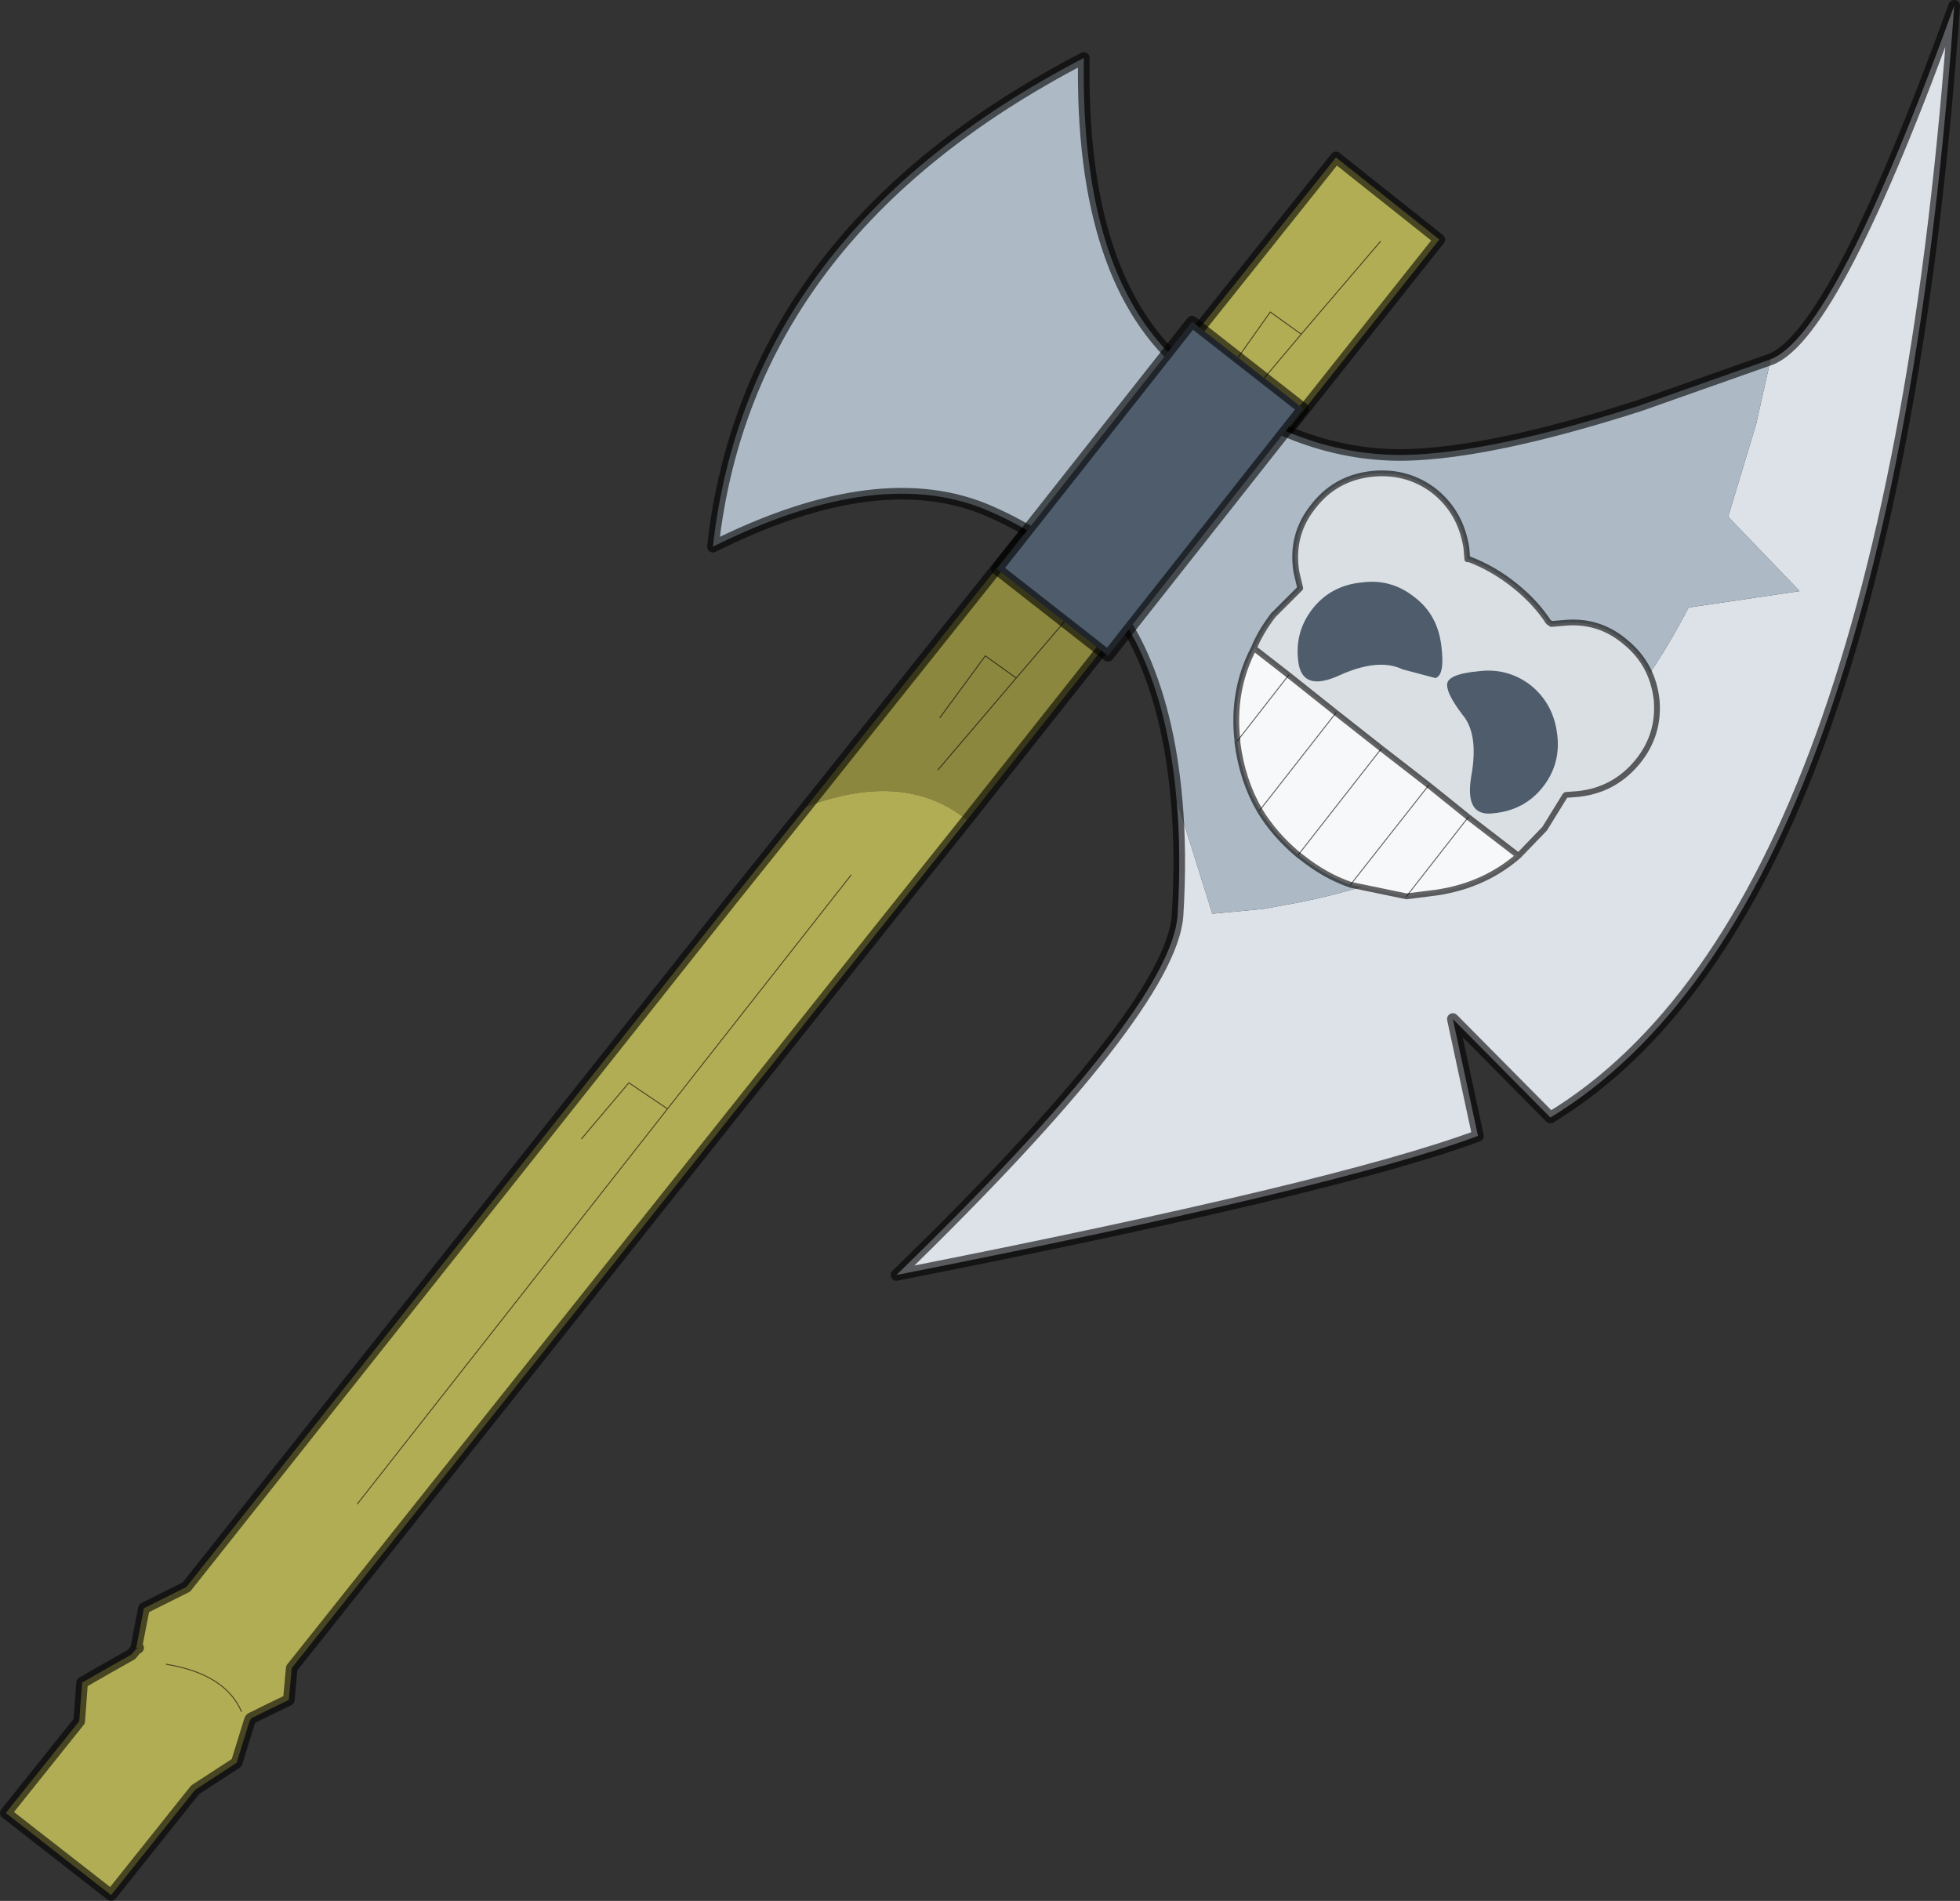 <?xml version="1.0"?>
<svg xmlns="http://www.w3.org/2000/svg" xmlns:xlink="http://www.w3.org/1999/xlink" width="101.45px" height="98.4px"><rect width="100%" height="100%" fill="#333333" stroke="none"/><g transform="matrix(1, 0, 0, 1, -224.25, -151.25)"><use xlink:href="#object-0" width="101.45" height="98.4" transform="matrix(1, 0, 0, 1, 224.25, 151.25)"/></g><defs><g transform="matrix(1, 0, 0, 1, -224.25, -151.25)" id="object-0"><path fill-rule="evenodd" fill="#b1ad54" stroke="none" d="M284.3 181.85L280.6 181.85L276.95 181.85L276.95 180L293.4 159.4L298.75 163.65L284.3 181.85M283.1 178.75L280.6 181.85L283.1 178.75M287.7 170.65L290 167.4L291.6 168.55L287.6 173.3L291.6 168.55L290 167.4L287.7 170.65M291.6 168.55L295.7 163.75L291.6 168.55"/><path fill="none" stroke="#000000" stroke-opacity="0.6" stroke-width="0.6" stroke-linecap="round" stroke-linejoin="round" d="M276.95 180L293.4 159.4L298.75 163.65L284.3 181.85"/><path fill="none" stroke="#000000" stroke-opacity="0.6" stroke-width="0.05" stroke-linecap="round" stroke-linejoin="round" d="M280.6 181.85L283.1 178.75M287.6 173.3L291.6 168.55L290 167.4L287.7 170.65M295.7 163.75L291.6 168.55"/><path fill-rule="evenodd" fill="#8b873f" stroke="none" d="M266 193L278.6 177.2L284 181.45L274.3 193.7Q271.1 191.1 266 193M272.8 191.1L276.85 186.35L280.95 181.55L276.85 186.35L272.8 191.1M272.9 188.4L275.25 185.2L276.85 186.35L275.25 185.2L272.9 188.4"/><path fill-rule="evenodd" fill="#b1ad54" stroke="none" d="M274.3 193.7L269.55 199.65L239.35 237.6L239.2 239.25Q238.25 239.7 237.25 240.2L237.2 240.25L237.15 240.4L236.5 242.5L234.35 243.9L230 249.35L224.55 245.1L228.35 240.35L228.5 238.35Q229.8 237.6 231.05 236.9L231.3 236.6L231.4 236.55L231.3 236.55L231.7 234.5L233.9 233.4L262.15 197.8L266 193Q271.1 191.1 274.3 193.7M268.3 196.55L258.8 208.65L256.8 207.3L254.35 210.2L256.8 207.3L258.8 208.65L268.3 196.55M258.8 208.65L242.75 229.1L258.8 208.65M236.75 239.85Q235.9 237.9 232.85 237.4Q235.9 237.9 236.75 239.85"/><path fill-rule="evenodd" fill="#bfbb71" stroke="none" d="M237.25 240.2L237.15 240.4L237.2 240.25L237.25 240.2"/><path fill="none" stroke="#000000" stroke-opacity="0.6" stroke-width="0.6" stroke-linecap="round" stroke-linejoin="round" d="M266 193L278.6 177.2L284 181.45L274.3 193.7L269.55 199.65L239.35 237.6L239.2 239.25Q238.25 239.7 237.25 240.2L237.15 240.4L236.5 242.5L234.35 243.9L230 249.35L224.55 245.1L228.35 240.35L228.5 238.35Q229.8 237.6 231.05 236.9L231.3 236.6L231.3 236.55L231.7 234.5L233.9 233.4L262.15 197.8L266 193M237.15 240.4L237.2 240.25L237.25 240.2M231.3 236.6L231.4 236.55"/><path fill="none" stroke="#000000" stroke-opacity="0.6" stroke-width="0.05" stroke-linecap="round" stroke-linejoin="round" d="M254.35 210.2L256.8 207.3L258.8 208.65L268.3 196.55M280.95 181.55L276.85 186.35L272.8 191.1M242.75 229.1L258.8 208.65M276.85 186.35L275.25 185.2L272.9 188.4M232.85 237.4Q235.9 237.9 236.75 239.85"/><path fill-rule="evenodd" fill="#dde2e8" stroke="none" d="M285.15 192.65L287 198.55L289.65 198.3L290.75 198.1Q305 195.6 311.65 182.7L317.4 181.85L313.7 178L315.15 173.2L315.9 169.85Q319.25 168.55 325.4 151.55Q322.1 198.4 304.5 209.1L299.45 204L300.75 210.05Q293.5 212.75 270.65 217.25Q284.85 203.45 285.2 198.65Q285.4 195.4 285.15 192.65"/><path fill-rule="evenodd" fill="#adbac6" stroke="none" d="M315.9 169.85L315.15 173.2L313.7 178L317.4 181.85L311.65 182.7Q305 195.6 290.75 198.1L289.65 198.3L287 198.55L285.15 192.65Q284.75 188.05 283.2 184.8Q280.95 180.15 275.55 177.75Q269.85 175.2 261.15 179.55Q262.95 163.3 280.35 154.25Q280.15 165.85 285.7 170.4Q291.15 174.9 297 174.8Q301.45 174.7 309.1 172.25L315.9 169.85"/><path fill="none" stroke="#000000" stroke-opacity="0.6" stroke-width="0.6" stroke-linecap="round" stroke-linejoin="round" d="M285.15 192.65Q285.4 195.4 285.2 198.65Q284.85 203.45 270.65 217.25Q293.5 212.75 300.75 210.05L299.45 204L304.5 209.1Q322.1 198.4 325.4 151.55Q319.25 168.55 315.9 169.85L309.1 172.25Q301.45 174.7 297 174.8Q291.15 174.9 285.7 170.4Q280.15 165.85 280.35 154.25Q262.95 163.3 261.15 179.55Q269.85 175.2 275.55 177.75Q280.95 180.15 283.2 184.8Q284.75 188.05 285.15 192.65"/><path fill-rule="evenodd" fill="#dadfe4" stroke="none" d="M289.15 184.8Q289.5 183.95 290.15 183.1L291.55 181.7L291.35 180.85Q291.05 178.95 292.2 177.5Q293.3 176.05 295.1 175.8Q296.95 175.55 298.4 176.6Q299.85 177.7 300.15 179.6L300.2 180.2L300.3 180.2Q301.6 180.7 302.7 181.6Q303.75 182.45 304.4 183.45L304.55 183.55L305.15 183.5Q307 183.3 308.4 184.5Q309.8 185.65 310 187.5Q310.15 189.3 309 190.7Q307.8 192.15 305.95 192.35L305.3 192.4L305.25 192.45L304.2 194.15L302.85 195.55L300.25 193.55L298.2 191.9L295.75 190L293.4 188.15L290.95 186.2L289.15 184.8"/><path fill-rule="evenodd" fill="#f7f8f9" stroke="none" d="M302.85 195.55Q300.95 197.2 298.25 197.5L297.05 197.65L294.15 197.05Q292.85 196.6 291.65 195.65L291.45 195.5Q290.2 194.45 289.45 193.2Q288.55 191.65 288.3 189.7L288.3 189.6Q288 187 289.15 184.8L290.95 186.2L293.4 188.15L295.75 190L298.2 191.9L300.25 193.55L302.85 195.55M291.45 195.5L295.75 190L291.45 195.5M289.45 193.2L293.4 188.15L289.45 193.2M288.3 189.6L290.95 186.2L288.3 189.6M294.15 197.05L298.2 191.9L294.15 197.05M297.05 197.65L300.25 193.55L297.05 197.65"/><path fill="none" stroke="#000000" stroke-opacity="0.6" stroke-width="0.3" stroke-linecap="round" stroke-linejoin="round" d="M289.15 184.8Q289.5 183.95 290.15 183.1L291.55 181.7L291.35 180.85Q291.05 178.95 292.2 177.5Q293.3 176.05 295.1 175.8Q296.95 175.55 298.4 176.6Q299.85 177.7 300.15 179.6L300.2 180.2L300.3 180.2Q301.6 180.7 302.7 181.6Q303.75 182.45 304.4 183.45L304.55 183.55L305.15 183.5Q307 183.3 308.4 184.5Q309.8 185.65 310 187.5Q310.15 189.3 309 190.7Q307.8 192.15 305.95 192.35L305.3 192.4L305.25 192.45L304.2 194.15L302.85 195.55Q300.95 197.2 298.25 197.5L297.05 197.65L294.15 197.05Q292.85 196.6 291.65 195.65L291.45 195.5Q290.2 194.45 289.45 193.2Q288.55 191.65 288.3 189.7L288.3 189.6Q288 187 289.15 184.8L290.95 186.2L293.4 188.15L295.75 190L298.2 191.9L300.25 193.55L302.85 195.55"/><path fill="none" stroke="#000000" stroke-opacity="0.6" stroke-width="0.05" stroke-linecap="round" stroke-linejoin="round" d="M295.75 190L291.45 195.5M293.4 188.15L289.45 193.2M290.95 186.2L288.3 189.6M298.2 191.9L294.15 197.05M300.25 193.55L297.05 197.65"/><path fill-rule="evenodd" fill="#4e5c6b" stroke="none" d="M300.75 186Q302.25 185.8 303.45 186.7Q304.65 187.65 304.85 189.25Q305.05 190.8 304.1 192Q303.15 193.2 301.55 193.35Q300.05 193.55 300.4 191.45Q300.8 189.25 299.95 188.25Q299.15 187.2 299.15 186.7Q299.15 186.15 300.75 186"/><path fill-rule="evenodd" fill="#4e5c6b" stroke="none" d="M298.85 184.65Q298.65 183.05 297.45 182.15Q296.25 181.2 294.75 181.4Q293.15 181.55 292.2 182.75Q291.25 183.95 291.45 185.5Q291.65 187.1 293.6 186.2Q295.6 185.3 296.85 185.9L298.55 186.35Q299.05 186.2 298.85 184.65"/><path fill-rule="evenodd" fill="#4e5c6b" stroke="none" d="M291.7 172.4L281.6 185.2L275.85 180.7L285.95 167.9L291.7 172.4"/><path fill="none" stroke="#000000" stroke-opacity="0.6" stroke-width="0.6" stroke-linecap="round" stroke-linejoin="round" d="M291.7 172.4L281.6 185.2L275.85 180.7L285.95 167.9L291.7 172.4"/></g></defs></svg>
